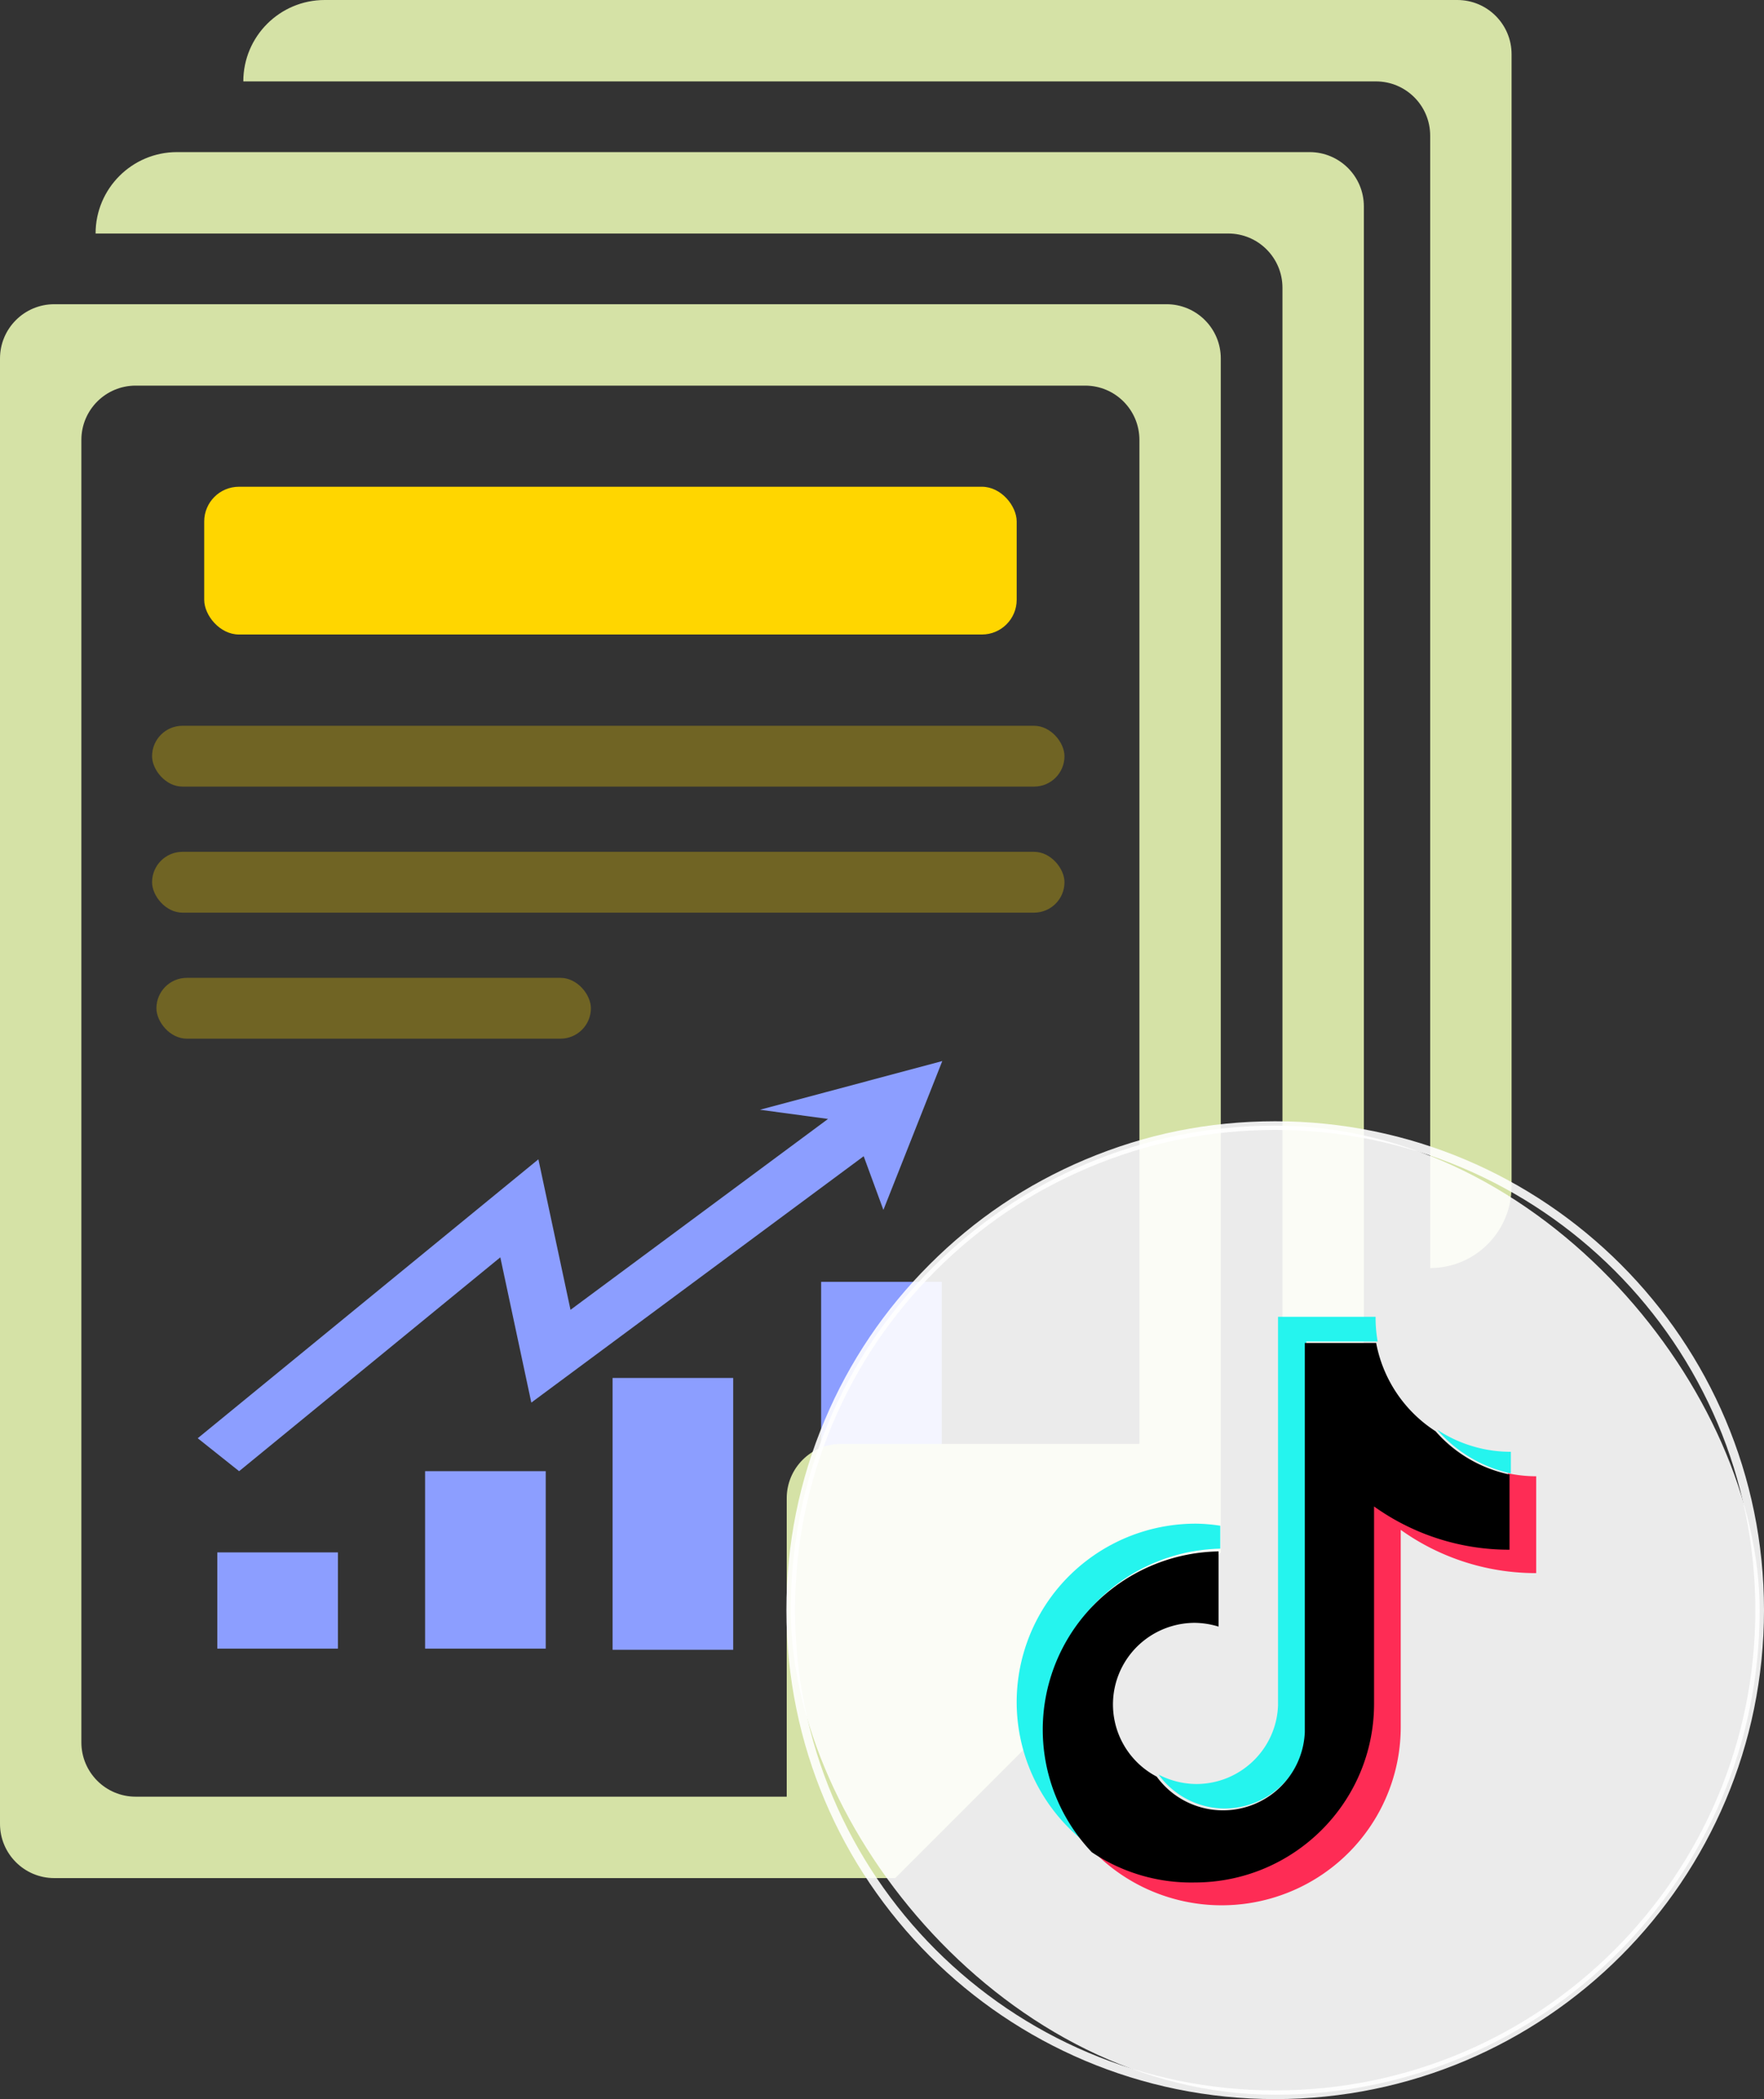 <svg xmlns="http://www.w3.org/2000/svg" fill="none" viewBox="0 0 406 483">
  <rect x="0" y="0" width="406" height="483" fill="#333333" stroke="none"/>
  <path fill="#D5E2A6" d="M335.415 0H74.733C64.393 0 56 8.386 56 18.73h260.684c6.9 0 12.487 5.59 12.487 12.49v260.552c10.303 0 18.645-8.317 18.719-18.601h.014V12.489c0-6.9-5.589-12.489-12.489-12.489"/>
  <path fill="#D5E2A6" d="M301.415 35H40.733C30.393 35 22 43.386 22 53.73h260.684c6.9 0 12.487 5.59 12.487 12.49v260.552c10.303 0 18.645-8.317 18.719-18.601h.014V47.489c0-6.9-5.589-12.489-12.489-12.489"/>
  <rect width="187" height="34" x="47" y="112" fill="#FFD600" rx="8"/>
  <rect width="210" height="14" x="35" y="167" fill="#FFD600" fill-opacity=".3" rx="7"/>
  <rect width="210" height="14" x="35" y="196" fill="#FFD600" fill-opacity=".3" rx="7"/>
  <rect width="100" height="14" x="36" y="225" fill="#FFD600" fill-opacity=".3" rx="7"/>
  <path fill="#8C9EFF" d="M50.013 357.205h27.761v22.139H50.013zm47.83-18.685h27.763v40.824H97.844zm43.149-21.45h27.762v62.544h-27.762zm47.998-22.122h27.763v84.666H188.99zM55.035 338.52l-9.527-7.583 78.406-64.183 7.393 34.636 67.489-50.015 9.049 7.956-85.559 63.406-7.135-33.428zm119.884-83.167 41.955-11.205-13.553 34.252-7.424-20.212z"/>
  <path fill="#D5E2A6" d="M268.487 70H12.489C5.595 70 0 75.589 0 82.487v337.172c0 6.893 5.595 12.487 12.489 12.487h193.559l74.928-74.926V82.486c0-6.897-5.589-12.486-12.489-12.486m-6.242 262.242h-68.683c-6.895 0-12.489 5.595-12.489 12.489v68.683H31.22c-6.895 0-12.49-5.594-12.49-12.488V101.22c0-6.9 5.595-12.49 12.49-12.49h218.536c6.9 0 12.489 5.59 12.489 12.49z"/>
  <rect width="223" height="223" x="182" y="259" fill="#FFF" fill-opacity=".9" rx="111.5"/>
  <path fill="rgba(255, 255, 255, 0.9)" d="M293.5 258c62.132 0 112.5 50.368 112.5 112.5S355.632 483 293.5 483 181 432.632 181 370.5q0-22.887 8.841-43.79 8.539-20.189 24.109-35.759t35.76-24.11Q270.613 258 293.5 258m0 2q-22.482 0-43.011 8.683-19.83 8.387-35.124 23.682t-23.682 35.124Q183 348.018 183 370.5c0 61.027 49.473 110.5 110.5 110.5S404 431.527 404 370.5 354.527 260 293.5 260"/>
  <path fill="#25F4EE" d="M280.86 356.347v-5.278a39 39 0 0 0-5.559-.475c-18.025-.038-33.983 11.598-39.396 28.726-5.413 17.127.976 35.772 15.772 46.027a41 41 0 0 1-4.54-5.807 43 43 0 0 1-1.51-2.535 40 40 0 0 1-1.914-3.988 40 40 0 0 1-1.472-4.17 40 40 0 0 1-.727-2.857 42 42 0 0 1-.519-2.902 40 40 0 0 1-.309-2.931 40 40 0 0 1-.065-4.42 43 43 0 0 1 .223-2.939 40 40 0 0 1 .433-2.916 42 42 0 0 1 1.042-4.296q.213-.706.45-1.405a40 40 0 0 1 1.649-4.103 40.6 40.6 0 0 1 2.869-5.152q.405-.618.832-1.219a39 39 0 0 1 1.791-2.346 41.1 41.1 0 0 1 9.945-8.737q.626-.393 1.267-.762a42 42 0 0 1 2.611-1.385 42 42 0 0 1 5.49-2.192 41 41 0 0 1 4.293-1.117 42 42 0 0 1 4.389-.65 41 41 0 0 1 2.954-.17z"/>
  <path fill="#25F4EE" d="M281.863 416.125c10.078-.014 18.362-7.923 18.804-17.953v-89.505h16.413a32 32 0 0 1-.371-2.822 31 31 0 0 1-.106-2.845h-22.451v89.418c-.373 10.081-8.677 18.067-18.803 18.083a21 21 0 0 1-1.129-.043 15 15 0 0 1-.562-.047 22 22 0 0 1-1.677-.237 21 21 0 0 1-1.103-.24 20 20 0 0 1-2.155-.674 18 18 0 0 1-1.043-.431 20 20 0 0 1-1.016-.491 20 20 0 0 0 .675.876 18 18 0 0 0 .725.835 18 18 0 0 0 1.178 1.169 18 18 0 0 0 .84.72 21 21 0 0 0 .882.67 20 20 0 0 0 .919.617q.235.147.473.288.239.14.482.274a19 19 0 0 0 3.038 1.338q.263.088.527.17a20 20 0 0 0 1.609.417 20 20 0 0 0 1.091.198q.273.042.549.075a20 20 0 0 0 1.103.103 21 21 0 0 0 1.108.037m65.876-77.09v-4.975a26 26 0 0 1-1.124-.02 35 35 0 0 1-1.123-.061 34 34 0 0 1-1.12-.102q-.28-.03-.558-.066a34 34 0 0 1-1.667-.261 27 27 0 0 1-1.101-.224q-.276-.06-.548-.127a33 33 0 0 1-1.088-.284 33 33 0 0 1-1.61-.5l-.53-.186a33 33 0 0 1-1.05-.402 26 26 0 0 1-1.034-.439 26 26 0 0 1-1.018-.477l-.502-.252a34 34 0 0 1-1.476-.812 29 29 0 0 1-1.43-.891 30 30 0 0 0 1.715 1.831 30.9 30.9 0 0 0 8.727 6.051q.284.132.571.259a32 32 0 0 0 2.934 1.119q.298.098.6.188.3.092.603.176.302.086.607.164a30 30 0 0 0 1.222.291"/>
  <path fill="#FE2C55" d="M347.058 339v17.304q-.52 0-1.04-.012a51 51 0 0 1-3.116-.157 60 60 0 0 1-2.069-.206 59 59 0 0 1-2.059-.286 61 61 0 0 1-1.026-.173 57 57 0 0 1-3.052-.639 55 55 0 0 1-3.01-.815q-.498-.15-.993-.31a57 57 0 0 1-1.965-.679 50 50 0 0 1-1.936-.755 50 50 0 0 1-1.906-.829 54 54 0 0 1-3.707-1.877 50 50 0 0 1-1.796-1.045 50 50 0 0 1-1.753-1.115 50 50 0 0 1-1.708-1.181v45.466c-.048 22.687-18.524 41.054-41.297 41.054q-.394 0-.787-.006a41 41 0 0 1-3.141-.176 40.6 40.6 0 0 1-6.195-1.068 41 41 0 0 1-5.23-1.703 43 43 0 0 1-1.448-.614 38 38 0 0 1-1.423-.669 42 42 0 0 1-2.762-1.499q-.339-.2-.672-.408a35 35 0 0 1-1.32-.852 49 49 0 0 1-.647-.446 41.3 41.3 0 0 0 12.331 9.049 42 42 0 0 0 4.269 1.757 42 42 0 0 0 2.944.903 40 40 0 0 0 3.003.68 41 41 0 0 0 10.737.594 41 41 0 0 0 4.579-.602q.756-.142 1.508-.315.75-.17 1.494-.37.745-.198 1.48-.425a42 42 0 0 0 2.907-1.015 42 42 0 0 0 2.823-1.228 41 41 0 0 0 5.331-3.068 41 41 0 0 0 3.664-2.802 40 40 0 0 0 2.257-2.088 40 40 0 0 0 2.095-2.249q.503-.582.982-1.182.482-.6.938-1.218a41 41 0 0 0 2.53-3.849 40 40 0 0 0 1.439-2.713 42 42 0 0 0 1.232-2.813 40 40 0 0 0 1.017-2.896 40 40 0 0 0 .798-2.964q.171-.749.315-1.502a41 41 0 0 0 .719-7.629v-45.337a56 56 0 0 0 2.588 1.735 57 57 0 0 0 1.78 1.072 50 50 0 0 0 1.82 1.002 50 50 0 0 0 1.858.931 51 51 0 0 0 1.893.857q.477.206.958.402a61 61 0 0 0 1.94.746q.489.177.981.344a50 50 0 0 0 1.981.632 52 52 0 0 0 6.068 1.429 50 50 0 0 0 2.055.318q.514.07 1.032.129a51 51 0 0 0 2.07.198 52 52 0 0 0 3.116.146q.52.009 1.039.009v-22.281a33 33 0 0 1-1.639-.047 33 33 0 0 1-1.636-.131 33 33 0 0 1-3.238-.513"/>
  <path fill="#000" d="M316.252 392.102v-45.466a50 50 0 0 0 1.713 1.175 57 57 0 0 0 2.653 1.635 54 54 0 0 0 6.53 3.193 54 54 0 0 0 3.907 1.417 57 57 0 0 0 1.993.594 59 59 0 0 0 2.015.515 57 57 0 0 0 2.032.437 52 52 0 0 0 2.049.357 52 52 0 0 0 3.095.386 51 51 0 0 0 3.113.205 52 52 0 0 0 2.079.036v-17.304a30 30 0 0 1-2.432-.614 30 30 0 0 1-1.196-.381 32 32 0 0 1-2.34-.902 29 29 0 0 1-1.141-.521 29 29 0 0 1-1.669-.867 26 26 0 0 1-1.083-.632 26 26 0 0 1-1.056-.676 30 30 0 0 1-1.531-1.092 30 30 0 0 1-1.461-1.181 31 31 0 0 1-2.696-2.617 37 37 0 0 1-.417-.466 33 33 0 0 1-1.937-1.356 32 32 0 0 1-1.232-.983 33 33 0 0 1-1.18-1.045 32 32 0 0 1-1.125-1.103 29 29 0 0 1-1.068-1.158 32 32 0 0 1-1.488-1.835q-.235-.315-.464-.636-.228-.321-.447-.648a29 29 0 0 1-.845-1.328 27 27 0 0 1-.777-1.369 33 33 0 0 1-.706-1.406 31 31 0 0 1-.633-1.441A31 31 0 0 1 316.73 309h-16.414v89.55a20 20 0 0 1-.116 1.446 19 19 0 0 1-.227 1.433q-.07.356-.156.709a17 17 0 0 1-.392 1.397 18 18 0 0 1-.788 2.029q-.151.33-.315.655a18 18 0 0 1-.704 1.27 20 20 0 0 1-.8 1.212 19 19 0 0 1-2.391 2.73 18 18 0 0 1-1.096.955 18.8 18.8 0 0 1-5.022 2.898 19 19 0 0 1-1.377.473 19 19 0 0 1-2.124.507 18 18 0 0 1-1.443.2 18 18 0 0 1-1.453.089 20 20 0 0 1-1.457-.023 20 20 0 0 1-2.17-.244 19.2 19.2 0 0 1-4.847-1.525 20 20 0 0 1-1.292-.67 18.7 18.7 0 0 1-3.512-2.575 19 19 0 0 1-1.97-2.135q-.225-.285-.439-.579a20 20 0 0 1-1.35-.781q-.329-.21-.65-.432a18.8 18.8 0 0 1-3.472-3.116 18 18 0 0 1-.972-1.217q-.231-.314-.447-.638a20 20 0 0 1-.813-1.328 19 19 0 0 1-.7-1.391 18.8 18.8 0 0 1-1.584-5.991 20 20 0 0 1-.078-1.554 20 20 0 0 1 .009-.777 20 20 0 0 1 .116-1.552 18 18 0 0 1 .244-1.536 19 19 0 0 1 .371-1.511 18 18 0 0 1 .495-1.475q.138-.364.293-.721a18 18 0 0 1 .675-1.403 18 18 0 0 1 .789-1.342 18 18 0 0 1 .898-1.273 18.8 18.8 0 0 1 3.905-3.784 18.8 18.8 0 0 1 3.377-1.939q.357-.16.72-.302a19 19 0 0 1 2.225-.725 18 18 0 0 1 1.527-.327q.385-.066.772-.117a20 20 0 0 1 1.555-.136q.39-.018.781-.02a18 18 0 0 1 1.41.064 21 21 0 0 1 1.401.166 21 21 0 0 1 2.07.439q.34.093.677.197v-17.305a43 43 0 0 0-1.486.052q-.743.039-1.484.106a41 41 0 0 0-4.414.635 40 40 0 0 0-2.893.686 41 41 0 0 0-4.228 1.415q-.692.273-1.372.572a42 42 0 0 0-2.678 1.29q-.657.347-1.302.716-.643.37-1.275.763a43 43 0 0 0-2.463 1.661 43 43 0 0 0-2.336 1.834 41 41 0 0 0-4.244 4.147q-.492.557-.964 1.128-.47.573-.922 1.163a43 43 0 0 0-1.714 2.421 42 42 0 0 0-1.535 2.538 41 41 0 0 0-4.917 15.434 43 43 0 0 0-.215 2.955 41 41 0 0 0 .214 5.918 40.4 40.4 0 0 0 1.067 5.826q.185.718.398 1.428a41 41 0 0 0 1.5 4.184 42 42 0 0 0 1.249 2.689 41 41 0 0 0 6.833 9.655 41 41 0 0 0 2.661 1.647 41.3 41.3 0 0 0 9.385 3.872 40 40 0 0 0 1.519.384q.381.09.764.171a40 40 0 0 0 3.864.631q.39.046.779.082.39.038.781.067a41 41 0 0 0 2.347.112 41 41 0 0 0 1.567-.001c22.774 0 41.249-18.367 41.297-41.054"/>
</svg>
